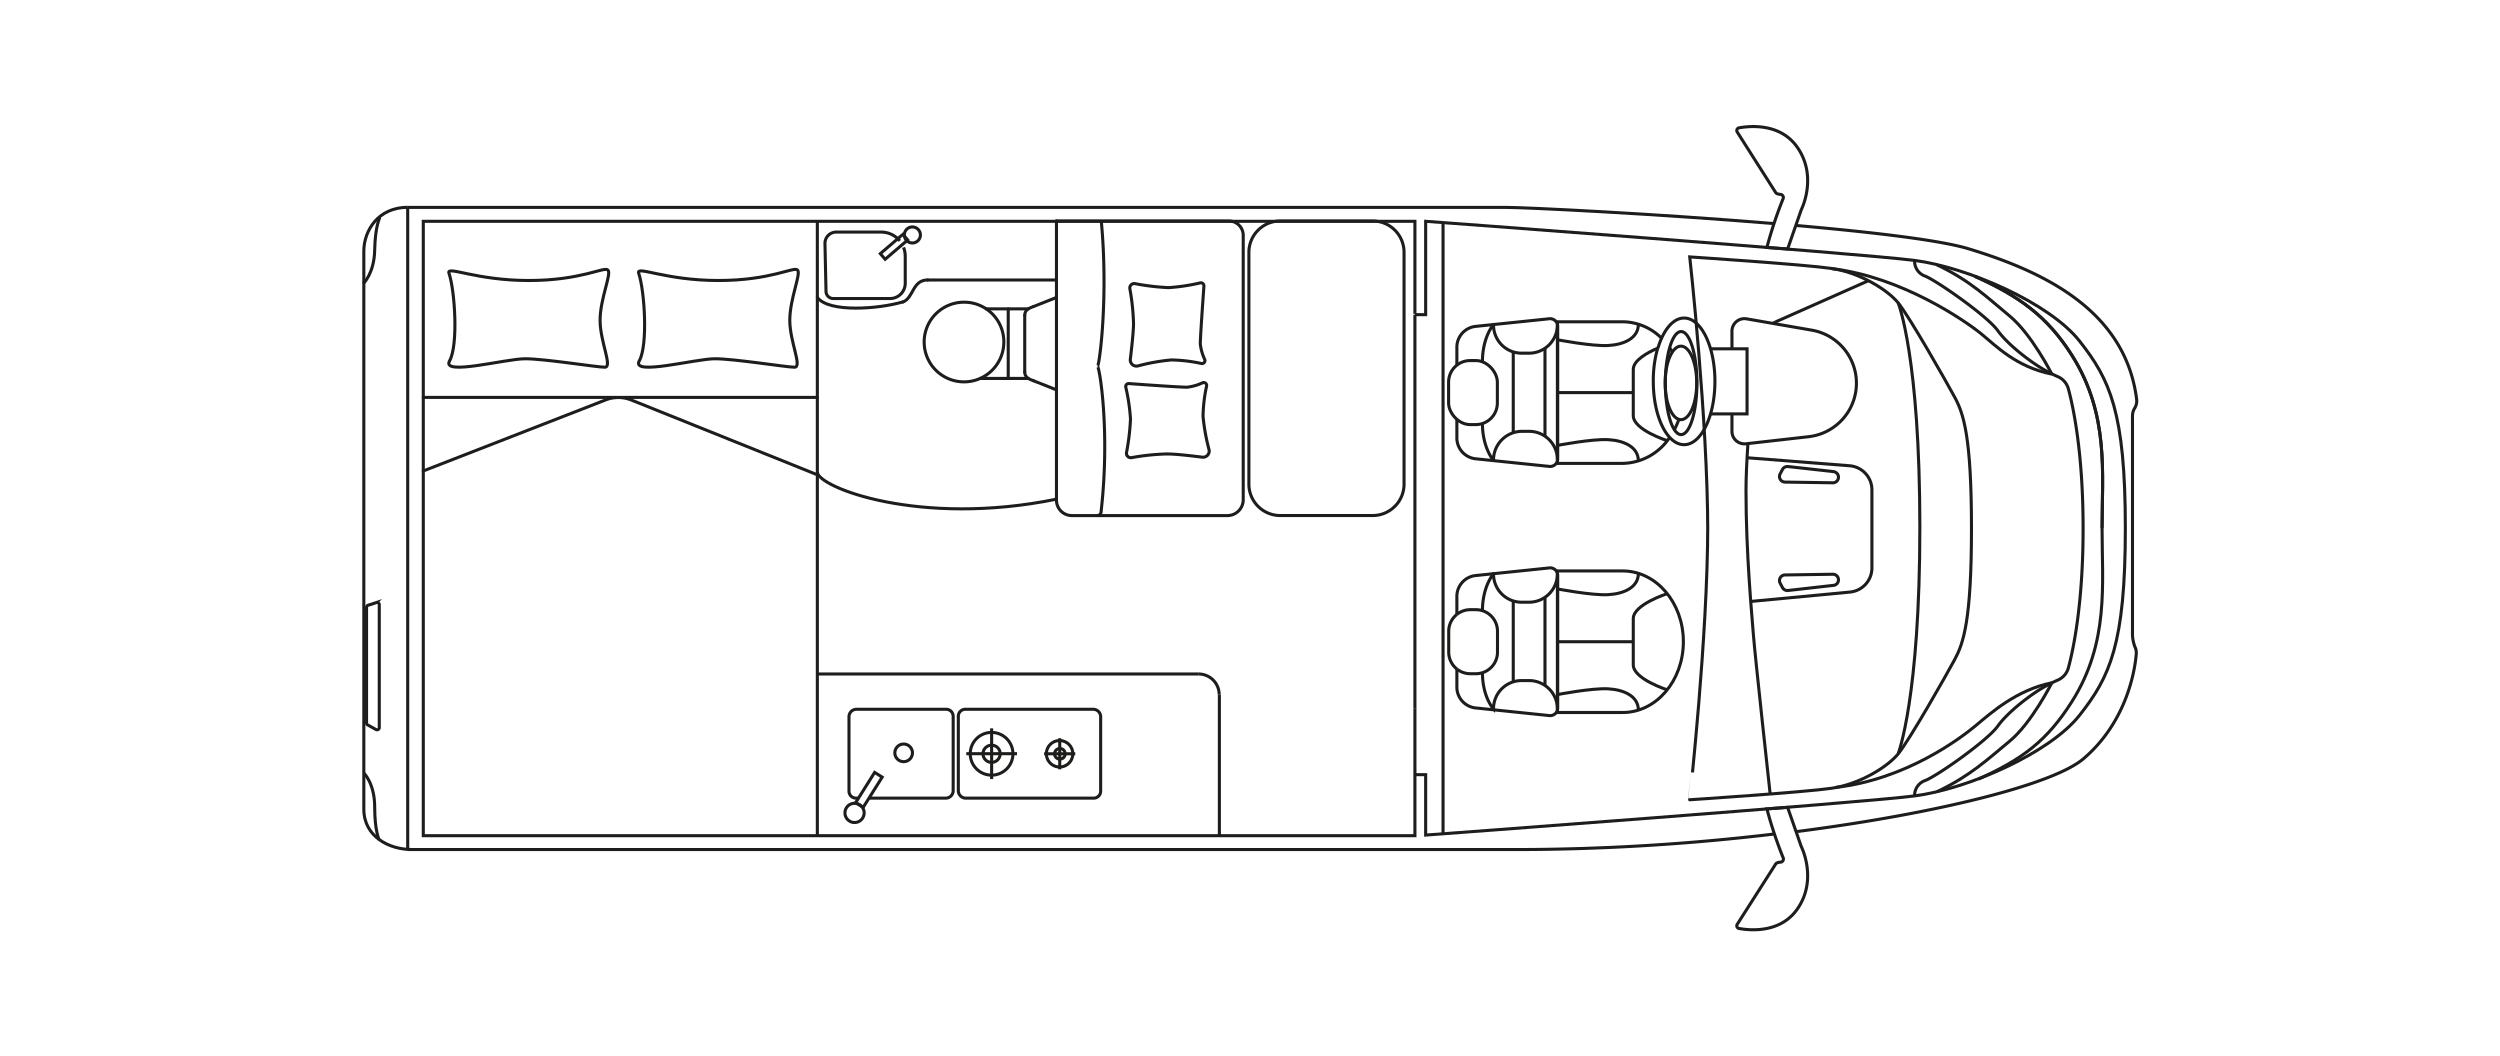 <svg xmlns="http://www.w3.org/2000/svg" viewBox="0 0 568 240"><defs><style>.cls-1,.cls-2,.cls-3{fill:none;stroke:#1d1d1b;stroke-width:0.7px;}.cls-1,.cls-2{stroke-miterlimit:10;}.cls-2{stroke-linecap:round;}.cls-3{stroke-linejoin:round;}</style></defs><g id="Ebene_2" data-name="Ebene 2"><path class="cls-1" d="M93.42,193c-4.88,0-10.76-2.84-10.76-9.15V57.1c0-4.63,3.18-10,10-10"/><path class="cls-1" d="M403.17,189.48a499.9,499.9,0,0,1-58,3.54H92.63"/><path class="cls-1" d="M408,51.22c17.23,1.51,32.77,3.33,39.25,5.3,16.82,5.11,35.61,13.85,38.19,34.17a3.11,3.11,0,0,1-.41,2c-.6,1-.53,1.51-.53,3v48a8.41,8.41,0,0,0,.57,3.31,3.05,3.05,0,0,1,.29,1.55c-.31,3.94-2.25,15.53-12,23.84-6.79,5.79-32.91,12.4-65.32,16.57"/><path class="cls-1" d="M92.63,47.12H342.2c4.42,0,33.83,1.44,60.87,3.68"/><polyline class="cls-1" points="321.47 160.91 321.47 189.87 96.17 189.87 96.17 50.28 321.47 50.28 321.47 71.3"/><path class="cls-2" d="M96.17,107l41.41-16.13a7.91,7.91,0,0,1,5.82,0l42.3,17"/><path class="cls-2" d="M102,62.05c1.37,4,2.14,16.39.15,19.92s12.72-.46,17.17-.46,16.25,1.92,18.09,1.92-1.07-5.75-1.07-10.66S139,62.2,138.12,61.35s-6,2.38-18,2.38S101.41,60.29,102,62.05Z"/><path class="cls-2" d="M145.1,62.05c1.37,4,2.14,16.39.15,19.92s12.72-.46,17.17-.46,16.25,1.92,18.09,1.92-1.07-5.75-1.07-10.66,2.61-10.57,1.76-11.42-6,2.38-18,2.38S144.49,60.29,145.1,62.05Z"/><path class="cls-2" d="M240,50.21h39.2a3.26,3.26,0,0,1,3.26,3.26v60.07a3.6,3.6,0,0,1-3.6,3.6H243.52a3.5,3.5,0,0,1-3.49-3.5"/><line class="cls-2" x1="96.17" y1="90.29" x2="185.7" y2="90.29"/><path class="cls-1" d="M321.47,71.49h2.44V50.28S423,57.61,435,59.17s30.64,9.64,37.48,18.33,10.4,16,10.4,42.57v-.14c0,26.57-3.56,33.89-10.4,42.57S447,179.27,435,180.83s-111.09,8.9-111.09,8.9V176h-2.44"/><path class="cls-1" d="M290.94,50.21h21A7.12,7.12,0,0,1,319,57.33V110a7.13,7.13,0,0,1-7.13,7.13h-21a7.12,7.12,0,0,1-7.12-7.12V57.33A7.13,7.13,0,0,1,290.94,50.21Z"/><path class="cls-1" d="M477.59,120c0-12.56,1.65-25.79-6.82-39.23-5.67-9-12.16-13.54-22.1-18"/><path class="cls-1" d="M449.51,177c9.94-4.49,15.59-8.66,21.26-17.65,8.47-13.44,6.82-26.67,6.82-39.23V120c0-12.56,1.65-25.79-6.82-39.23-5.67-9-12.16-13.54-22.1-18"/><path class="cls-1" d="M435,180.9a3.58,3.58,0,0,1,2.39-3.56c2.65-1,14.08-9,16.49-12.35s7.7-7.34,10.71-9a33.17,33.17,0,0,1,3-1.5,4.18,4.18,0,0,0,2.35-2.77c1.12-4.16,3.34-14.56,3.34-31.63V120c0-17.07-2.22-27.47-3.34-31.63a4.21,4.21,0,0,0-2.35-2.77,33.17,33.17,0,0,1-3-1.5c-3-1.68-8.3-5.65-10.71-9S440,63.77,437.39,62.73A3.57,3.57,0,0,1,435,59.17"/><path class="cls-1" d="M466.18,155.13s-4.58,9.14-9.61,13.28-8.9,7.86-16.5,11.47"/><path class="cls-1" d="M466.18,85s-4.58-9.08-9.61-13.22-8.9-8-16.5-11.61"/><path class="cls-1" d="M431.27,68.81s4.92,12.19,4.92,51-4.92,51.42-4.92,51.42"/><path class="cls-1" d="M256.51,87.15a.68.68,0,0,0-.73.83,44.82,44.82,0,0,1,1.07,7.2,53,53,0,0,1-.91,7.66,1,1,0,0,0,1.13,1.14,51.71,51.71,0,0,1,8.05-.84c2.1,0,5.76.45,8.05.73a1.4,1.4,0,0,0,1.52-1.72,46.43,46.43,0,0,1-1.36-7.58,34.39,34.39,0,0,1,.81-6.85.67.67,0,0,0-.92-.75,11.23,11.23,0,0,1-3.49,1C268.27,88,259.42,87.36,256.51,87.15Z"/><path class="cls-1" d="M273.53,65a.69.69,0,0,0-.83-.73,43.68,43.68,0,0,1-7.2,1.08,53,53,0,0,1-7.66-.91,1,1,0,0,0-1.14,1.13,51.59,51.59,0,0,1,.84,8.05c-.05,2.1-.46,5.76-.73,8a1.4,1.4,0,0,0,1.72,1.52,45.39,45.39,0,0,1,7.58-1.36,34.39,34.39,0,0,1,6.85.81.68.68,0,0,0,.75-.93,11.18,11.18,0,0,1-1-3.48C272.69,76.8,273.32,68,273.53,65Z"/><line class="cls-1" x1="321.47" y1="160.91" x2="321.47" y2="71.49"/><line class="cls-1" x1="327.86" y1="50.57" x2="327.86" y2="189.43"/><path class="cls-1" d="M401.44,56.22a95.32,95.32,0,0,1,3.69-11.1.71.71,0,0,0-.58-.95c-.9-.07-1.08-.37-1.08-.37L394.7,30a.62.62,0,0,1,.4-.95c2.45-.45,9.35-1.13,13.22,4.37,4.75,6.75.92,14.26.92,14.26l-3.09,8.88Z"/><path class="cls-1" d="M401.44,183.78a95.32,95.32,0,0,0,3.69,11.1.71.71,0,0,1-.58,1c-.9.07-1.08.37-1.08.37L394.7,210a.62.62,0,0,0,.4.95c2.45.45,9.35,1.13,13.22-4.37,4.75-6.75.92-14.26.92-14.26l-3.09-8.88Z"/><path class="cls-1" d="M466.18,85c-8.05-1.62-12.54-6.28-16-9.12s-18.08-13-34-14.84"/><path class="cls-1" d="M466.18,155.13c-8.05,1.62-13.93,6.93-17.34,9.77s-15.8,12.19-31.75,14"/><path class="cls-1" d="M397.13,100.75c-.27,4-.44,7.75-.44,10.73,0,14.32,1.34,28.16,1.68,32.72s3.81,36.19,3.81,36.19"/><path class="cls-1" d="M424.51,63.77,403.71,73c-.3.14-.59.29-.86.45"/><path class="cls-1" d="M396.93,104l23.3,1.82a5.5,5.5,0,0,1,5.07,5.48v17.75a5.5,5.5,0,0,1-5,5.47l-22.55,2.13"/><path class="cls-1" d="M416.51,107.14,406.25,106a1.28,1.28,0,0,0-1.27.66l-.53,1a1.27,1.27,0,0,0,1.1,1.87l10.8.16a1.27,1.27,0,0,0,.16-2.54Z"/><path class="cls-1" d="M416.51,133l-10.26,1.16a1.28,1.28,0,0,1-1.27-.66l-.53-1a1.27,1.27,0,0,1,1.1-1.87l10.8-.16a1.27,1.27,0,0,1,.16,2.54Z"/><path class="cls-1" d="M82.66,175.64s2.47,2.33,2.47,7.72,1,7.42,1,7.42"/><path class="cls-1" d="M82.52,64.45s2.51-2.28,2.61-7.67,1.18-7.4,1.18-7.4"/><path class="cls-1" d="M85.42,165.75l-1.88-1.05a.49.49,0,0,1-.26-.44V138a.51.51,0,0,1,.34-.48l1.89-.62a.5.5,0,0,1,.66.48v28A.51.51,0,0,1,85.42,165.75Z"/><line class="cls-1" x1="92.63" y1="47.12" x2="92.63" y2="193.02"/><polyline class="cls-1" points="388.62 79.25 396.93 79.25 396.93 94.04 388.62 94.04"/><path class="cls-1" d="M379.31,99.43a13.1,13.1,0,0,1-10.63,5.85H353.84V73.11h14.84a12.6,12.6,0,0,1,8.77,3.68"/><path class="cls-1" d="M381.4,95.39a17.15,17.15,0,0,1-1,2.27"/><path class="cls-1" d="M379.31,79a12.13,12.13,0,0,1,.67,1"/><path class="cls-1" d="M331,83V78.76a4.77,4.77,0,0,1,4.41-4.62l16.5-1.71a1.73,1.73,0,0,1,2,1.65v30.23a1.73,1.73,0,0,1-2,1.65l-16.5-1.71A4.77,4.77,0,0,1,331,99.63V95.4"/><rect class="cls-1" x="329.12" y="81.92" width="11.08" height="14.55" rx="4.9"/><path class="cls-1" d="M378.79,100.12s-7.71-2.47-7.71-5.67V83.94c0-2.09,3.27-3.86,5.55-4.84"/><line class="cls-1" x1="371.08" y1="89.2" x2="353.84" y2="89.2"/><path class="cls-1" d="M353.84,77.19s7.82,1.51,11.51,1.31,6.89-1.7,6.89-4.84"/><path class="cls-1" d="M353.84,101.2s7.82-1.51,11.51-1.31,6.89,1.7,6.89,4.84"/><path class="cls-3" d="M353.84,73.73V74a6.45,6.45,0,0,1-6.64,6.24h-1.29A6.39,6.39,0,0,1,339.33,74v-.29s-2.52,2.87-2.52,8.43"/><path class="cls-3" d="M353.84,104.49v-.24A6.44,6.44,0,0,0,347.2,98h-1.29a6.5,6.5,0,0,0-6.58,6.33v.29s-2.52-2.85-2.52-8.41"/><polyline class="cls-1" points="343.81 79.89 343.81 89.2 343.81 98.34"/><line class="cls-1" x1="351.02" y1="79.07" x2="351.02" y2="99.15"/><path class="cls-1" d="M368.68,161.88H353.84V129.72h14.84c7.61,0,13.78,7.2,13.78,16.08S376.29,161.88,368.68,161.88Z"/><path class="cls-1" d="M331,139.6v-4.23a4.77,4.77,0,0,1,4.41-4.62l16.5-1.71a1.72,1.72,0,0,1,2,1.64v30.24a1.73,1.73,0,0,1-2,1.65l-16.5-1.71a4.77,4.77,0,0,1-4.41-4.62V152"/><path class="cls-1" d="M331,152a4.94,4.94,0,0,0,3.06,1.07h1.27a4.9,4.9,0,0,0,4.9-4.91v-4.74a4.9,4.9,0,0,0-4.9-4.9H334A4.88,4.88,0,0,0,331,139.6"/><path class="cls-1" d="M331,139.6a4.88,4.88,0,0,0-1.85,3.83v4.74A4.9,4.9,0,0,0,331,152"/><path class="cls-1" d="M378.79,156.73s-7.71-2.47-7.71-5.67V140.55c0-3.2,7.71-5.67,7.71-5.67"/><line class="cls-1" x1="371.08" y1="145.8" x2="353.84" y2="145.8"/><path class="cls-1" d="M353.84,133.8s7.82,1.51,11.51,1.31,6.89-1.7,6.89-4.84"/><path class="cls-1" d="M353.84,157.81s7.82-1.51,11.51-1.31,6.89,1.71,6.89,4.85"/><path class="cls-3" d="M353.84,130.34v.24a6.45,6.45,0,0,1-6.64,6.24h-1.29a6.39,6.39,0,0,1-6.58-6.19v-.29s-2.52,2.87-2.52,8.43"/><path class="cls-1" d="M353.84,161.1v-.24a6.44,6.44,0,0,0-6.64-6.23h-1.29a6.38,6.38,0,0,0-6.58,6.18v.29s-2.52-2.73-2.52-8.29"/><polyline class="cls-1" points="343.81 136.49 343.81 145.8 343.81 154.95"/><line class="cls-1" x1="351.02" y1="135.68" x2="351.02" y2="155.76"/><path class="cls-1" d="M376.63,79.1a26.48,26.48,0,0,0-1,7.54c0,8,3.12,14.39,7,14.39s7-6.44,7-14.39-3.13-14.38-7-14.38m0,0c-2.52,0-4.72,2.73-5.95,6.84m5.27,19.64c-2,0-3.58-5.24-3.58-11.7s1.6-11.71,3.58-11.71,3.59,5.24,3.59,11.71-1.6,11.7-3.59,11.7"/><path class="cls-1" d="M385.49,87c0-4.62-1.6-8.36-3.58-8.36s-3.59,3.74-3.59,8.36,1.6,8.35,3.59,8.35S385.49,91.65,385.49,87Z"/><path class="cls-1" d="M393.5,79.25v-4a2.84,2.84,0,0,1,3.32-2.81L411.56,75a12.23,12.23,0,0,1-.67,24.22l-14.23,1.61A2.85,2.85,0,0,1,393.5,98V94"/><path class="cls-1" d="M388,120.84c0-25.38-4.09-62.47-4.09-62.47S410,60.09,416.19,61s12.55,4.72,15.08,7.82,10.86,17.77,12.84,21.43,3.81,8.82,3.81,29.8-1.84,26.12-3.81,29.79-10.3,18.33-12.84,21.43-8.88,6.91-15.08,7.82-32.3,2.62-32.3,2.62S388,144.61,388,119.24"/><path class="cls-1" d="M249.26,117.14a.91.91,0,0,0,.91-.91c2.09-18.35-.38-33-.83-33,.43,0,2.52-15.58.87-33"/><line class="cls-1" x1="185.7" y1="50.2" x2="185.7" y2="189.73"/><path class="cls-1" d="M185.7,107.24c0,3.41,23.12,12.54,54.33,6.17"/><line class="cls-2" x1="240.03" y1="113.64" x2="240.03" y2="50.21"/><path class="cls-2" d="M232.82,71.64c0-1.1.8-1.6,2-2"/><line class="cls-2" x1="234.82" y1="69.64" x2="240.03" y2="67.58"/><path class="cls-2" d="M232.82,84.51c0,1.11.8,1.61,2,2"/><line class="cls-2" x1="234.82" y1="86.51" x2="240.03" y2="88.58"/><line class="cls-2" x1="232.82" y1="71.64" x2="232.82" y2="84.51"/><line class="cls-2" x1="233.63" y1="85.98" x2="222.72" y2="85.98"/><line class="cls-2" x1="233.63" y1="70.18" x2="224.12" y2="70.18"/><line class="cls-2" x1="229.07" y1="70.18" x2="229.07" y2="85.98"/><path class="cls-2" d="M228.07,77.66a9.05,9.05,0,1,1-9-9A9,9,0,0,1,228.07,77.66Z"/><line class="cls-2" x1="240.03" y1="63.61" x2="210.77" y2="63.61"/><path class="cls-2" d="M185.7,67.58c2.67,3.53,14.07,2.61,19.47,1"/><path class="cls-2" d="M205.17,68.61c2.45-1,2.1-5,5.6-5"/><path class="cls-1" d="M204.43,54.73a5.47,5.47,0,0,0-4.26-2H190a2.56,2.56,0,0,0-2.57,2.56l.24,10.87a1.66,1.66,0,0,0,1.66,1.67H202.2a3.47,3.47,0,0,0,3.47-3.47V58.21a5.66,5.66,0,0,0-.38-2"/><rect class="cls-1" x="200.02" y="55.87" width="6.75" height="1.68" transform="matrix(0.76, -0.65, 0.65, 0.76, 11.68, 145.18)"/><path class="cls-1" d="M208.47,54.77a1.82,1.82,0,1,1,.21-2.56A1.81,1.81,0,0,1,208.47,54.77Z"/><path class="cls-1" d="M277,157.83a4.69,4.69,0,0,0-4.7-4.7"/><line class="cls-1" x1="277.04" y1="189.78" x2="277.04" y2="157.83"/><line class="cls-1" x1="272.34" y1="153.13" x2="185.7" y2="153.13"/><path class="cls-1" d="M197.44,181.34h17.42a1.7,1.7,0,0,0,1.7-1.7v-16.9a1.59,1.59,0,0,0-1.59-1.59H194.59a1.7,1.7,0,0,0-1.7,1.7v16.9a1.59,1.59,0,0,0,1.59,1.59h.58"/><path class="cls-1" d="M219.42,181.34a1.7,1.7,0,0,1-1.69-1.7v-16.9a1.59,1.59,0,0,1,1.58-1.59h29.06a1.7,1.7,0,0,1,1.7,1.7v16.9a1.59,1.59,0,0,1-1.59,1.59Z"/><path class="cls-1" d="M227.24,171.25a1.95,1.95,0,1,1-1.94-1.94A1.94,1.94,0,0,1,227.24,171.25Z"/><path class="cls-1" d="M230.14,171.25a4.85,4.85,0,1,1-4.84-4.84A4.85,4.85,0,0,1,230.14,171.25Z"/><line class="cls-1" x1="225.3" y1="165.48" x2="225.3" y2="177"/><line class="cls-1" x1="231.06" y1="171.24" x2="219.54" y2="171.24"/><path class="cls-1" d="M242,171.26a1.2,1.2,0,1,1-1.19-1.19A1.19,1.19,0,0,1,242,171.26Z"/><path class="cls-1" d="M243.74,171.26a3,3,0,1,1-3-3A3,3,0,0,1,243.74,171.26Z"/><line class="cls-1" x1="240.77" y1="167.72" x2="240.77" y2="174.79"/><line class="cls-1" x1="244.3" y1="171.26" x2="237.23" y2="171.26"/><path class="cls-1" d="M203.31,171.05a2,2,0,1,0,2-2A2,2,0,0,0,203.31,171.05Z"/><rect class="cls-1" x="193.36" y="178.47" width="8.12" height="2.02" transform="translate(-59.56 251.24) rotate(-57.88)"/><path class="cls-1" d="M196,185.85a2.18,2.18,0,1,0-3,.69A2.17,2.17,0,0,0,196,185.85Z"/></g></svg>